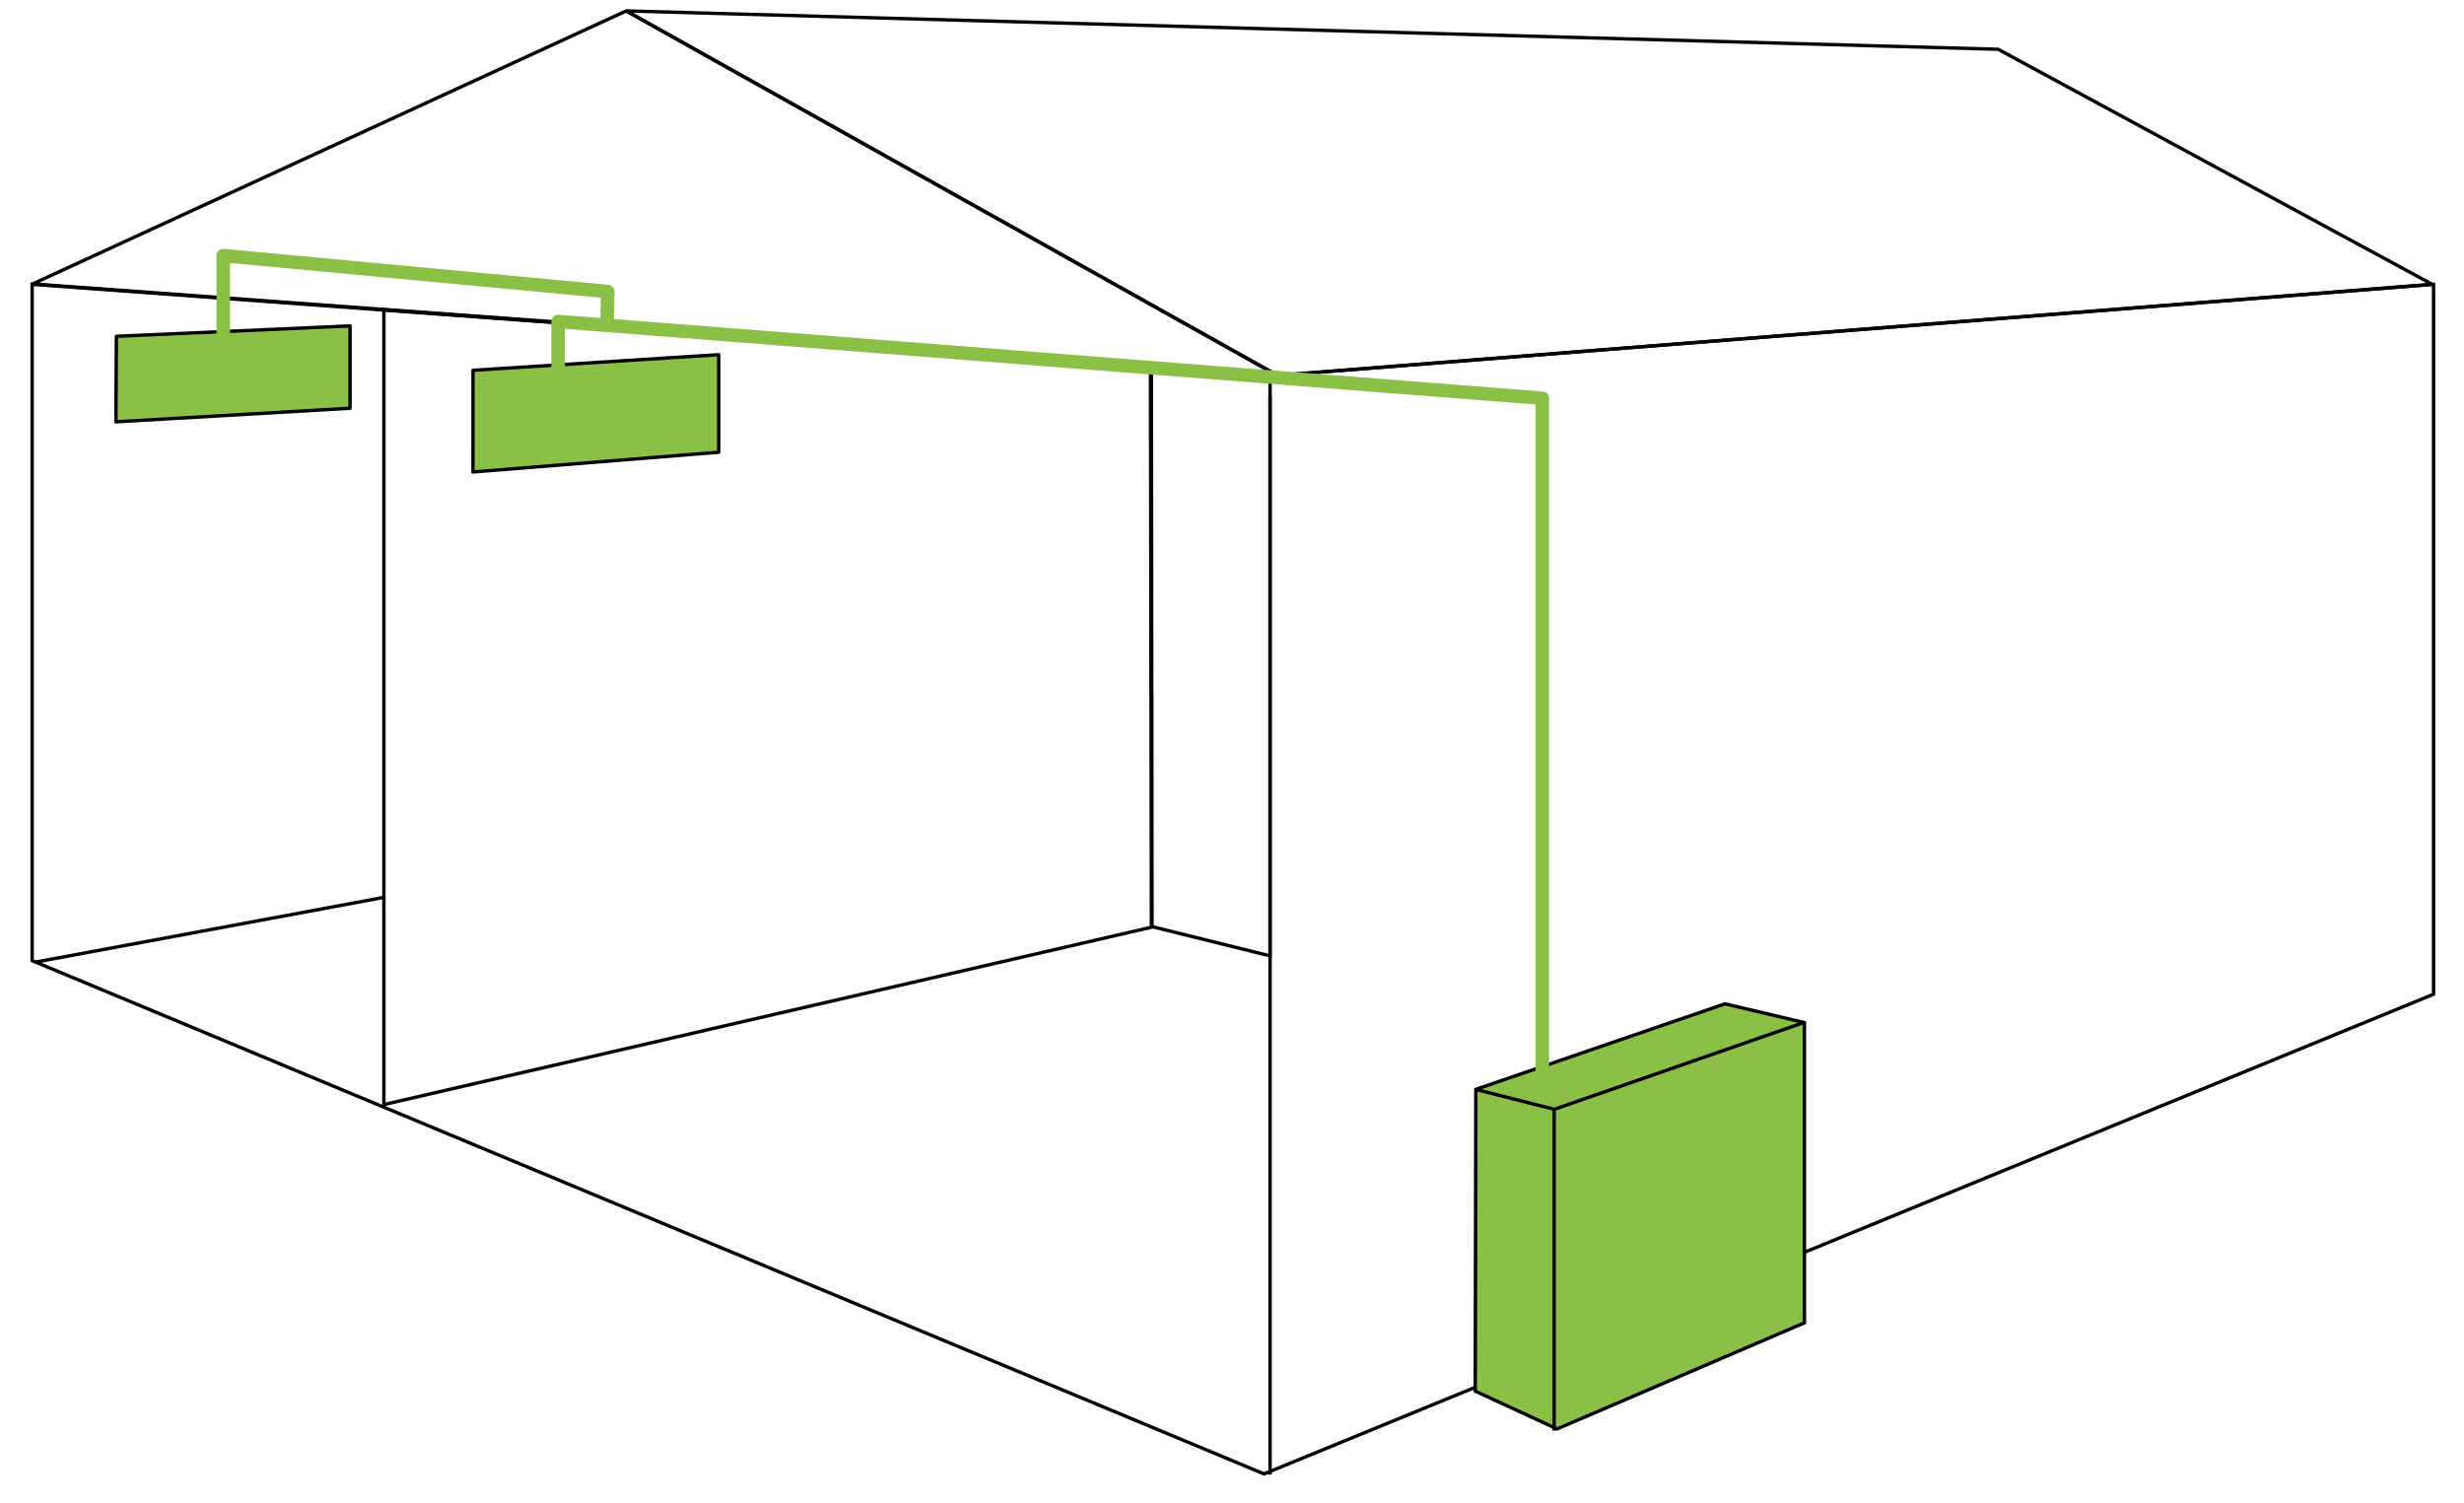 <?xml version="1.0" encoding="utf-8"?>
<!-- Generator: Adobe Illustrator 16.0.0, SVG Export Plug-In . SVG Version: 6.00 Build 0)  -->
<!DOCTYPE svg PUBLIC "-//W3C//DTD SVG 1.1//EN" "http://www.w3.org/Graphics/SVG/1.1/DTD/svg11.dtd">
<svg version="1.1" id="Ebene_1" xmlns="http://www.w3.org/2000/svg" xmlns:xlink="http://www.w3.org/1999/xlink" x="0px" y="0px"
	 width="728.5px" height="444.5px" viewBox="0 0 728.5 444.5" style="enable-background:new 0 0 728.5 444.5;" xml:space="preserve"
	>
<style type="text/css">
<![CDATA[
	.st0{fill:none;stroke:#000000;stroke-linejoin:bevel;stroke-miterlimit:10;}
	.st1{fill:#8BC046;stroke:#000000;stroke-miterlimit:10;}
	.st2{fill:none;stroke:#000000;stroke-miterlimit:10;}
	.st3{fill:none;stroke:#8BC046;stroke-width:4;stroke-linejoin:round;stroke-miterlimit:10;}
	.st4{fill:#8BC046;stroke:#000000;stroke-linejoin:round;stroke-miterlimit:10;}
]]>
</style>
<polygon class="st2" points="9.5,284.033 9.5,84.065 377.619,111.012 719.5,84.065 719.5,293.962 373.719,435.783 "/>
<line class="st2" x1="375.5" y1="117" x2="375.5" y2="436"/>
<polygon class="st0" points="9.644,83.947 185.148,3.227 377.139,110.657 "/>
<polygon class="st0" points="719.106,84.065 590.758,14.573 185.148,3.227 377.671,111.012 "/>
<polygon class="st2" points="340.606,274.106 340.422,108.352 113.5,91.6 113.5,326.58 "/>
<polygon class="st2" points="340.42,273.93 375.5,282.616 375.5,111.012 340.144,108.352 "/>
<line class="st2" x1="10.235" y1="284.508" x2="113.292" y2="265.361"/>
<polygon class="st1" points="436.172,411.319 460.372,422.487 533.5,391.109 533.5,302.354 510.01,296.798 436.335,322.091 "/>
<polyline class="st2" points="459.5,423 459.5,327.999 533.248,302.344 "/>
<line class="st2" x1="436.29" y1="322.091" x2="459.573" y2="327.999"/>
<polygon class="st4" points="139.85,109.476 212.5,104.866 212.5,133.703 139.833,139.553 "/>
<polyline class="st3" points="456,317 456,117.748 165,95.057 165,110 "/>
<polygon class="st4" points="34.412,99.43 103.5,96.357 103.5,120.703 34.269,124.721 "/>
<polyline class="st3" points="66,101 66,75.556 179.702,86.193 179.462,95.369 "/>
</svg>
